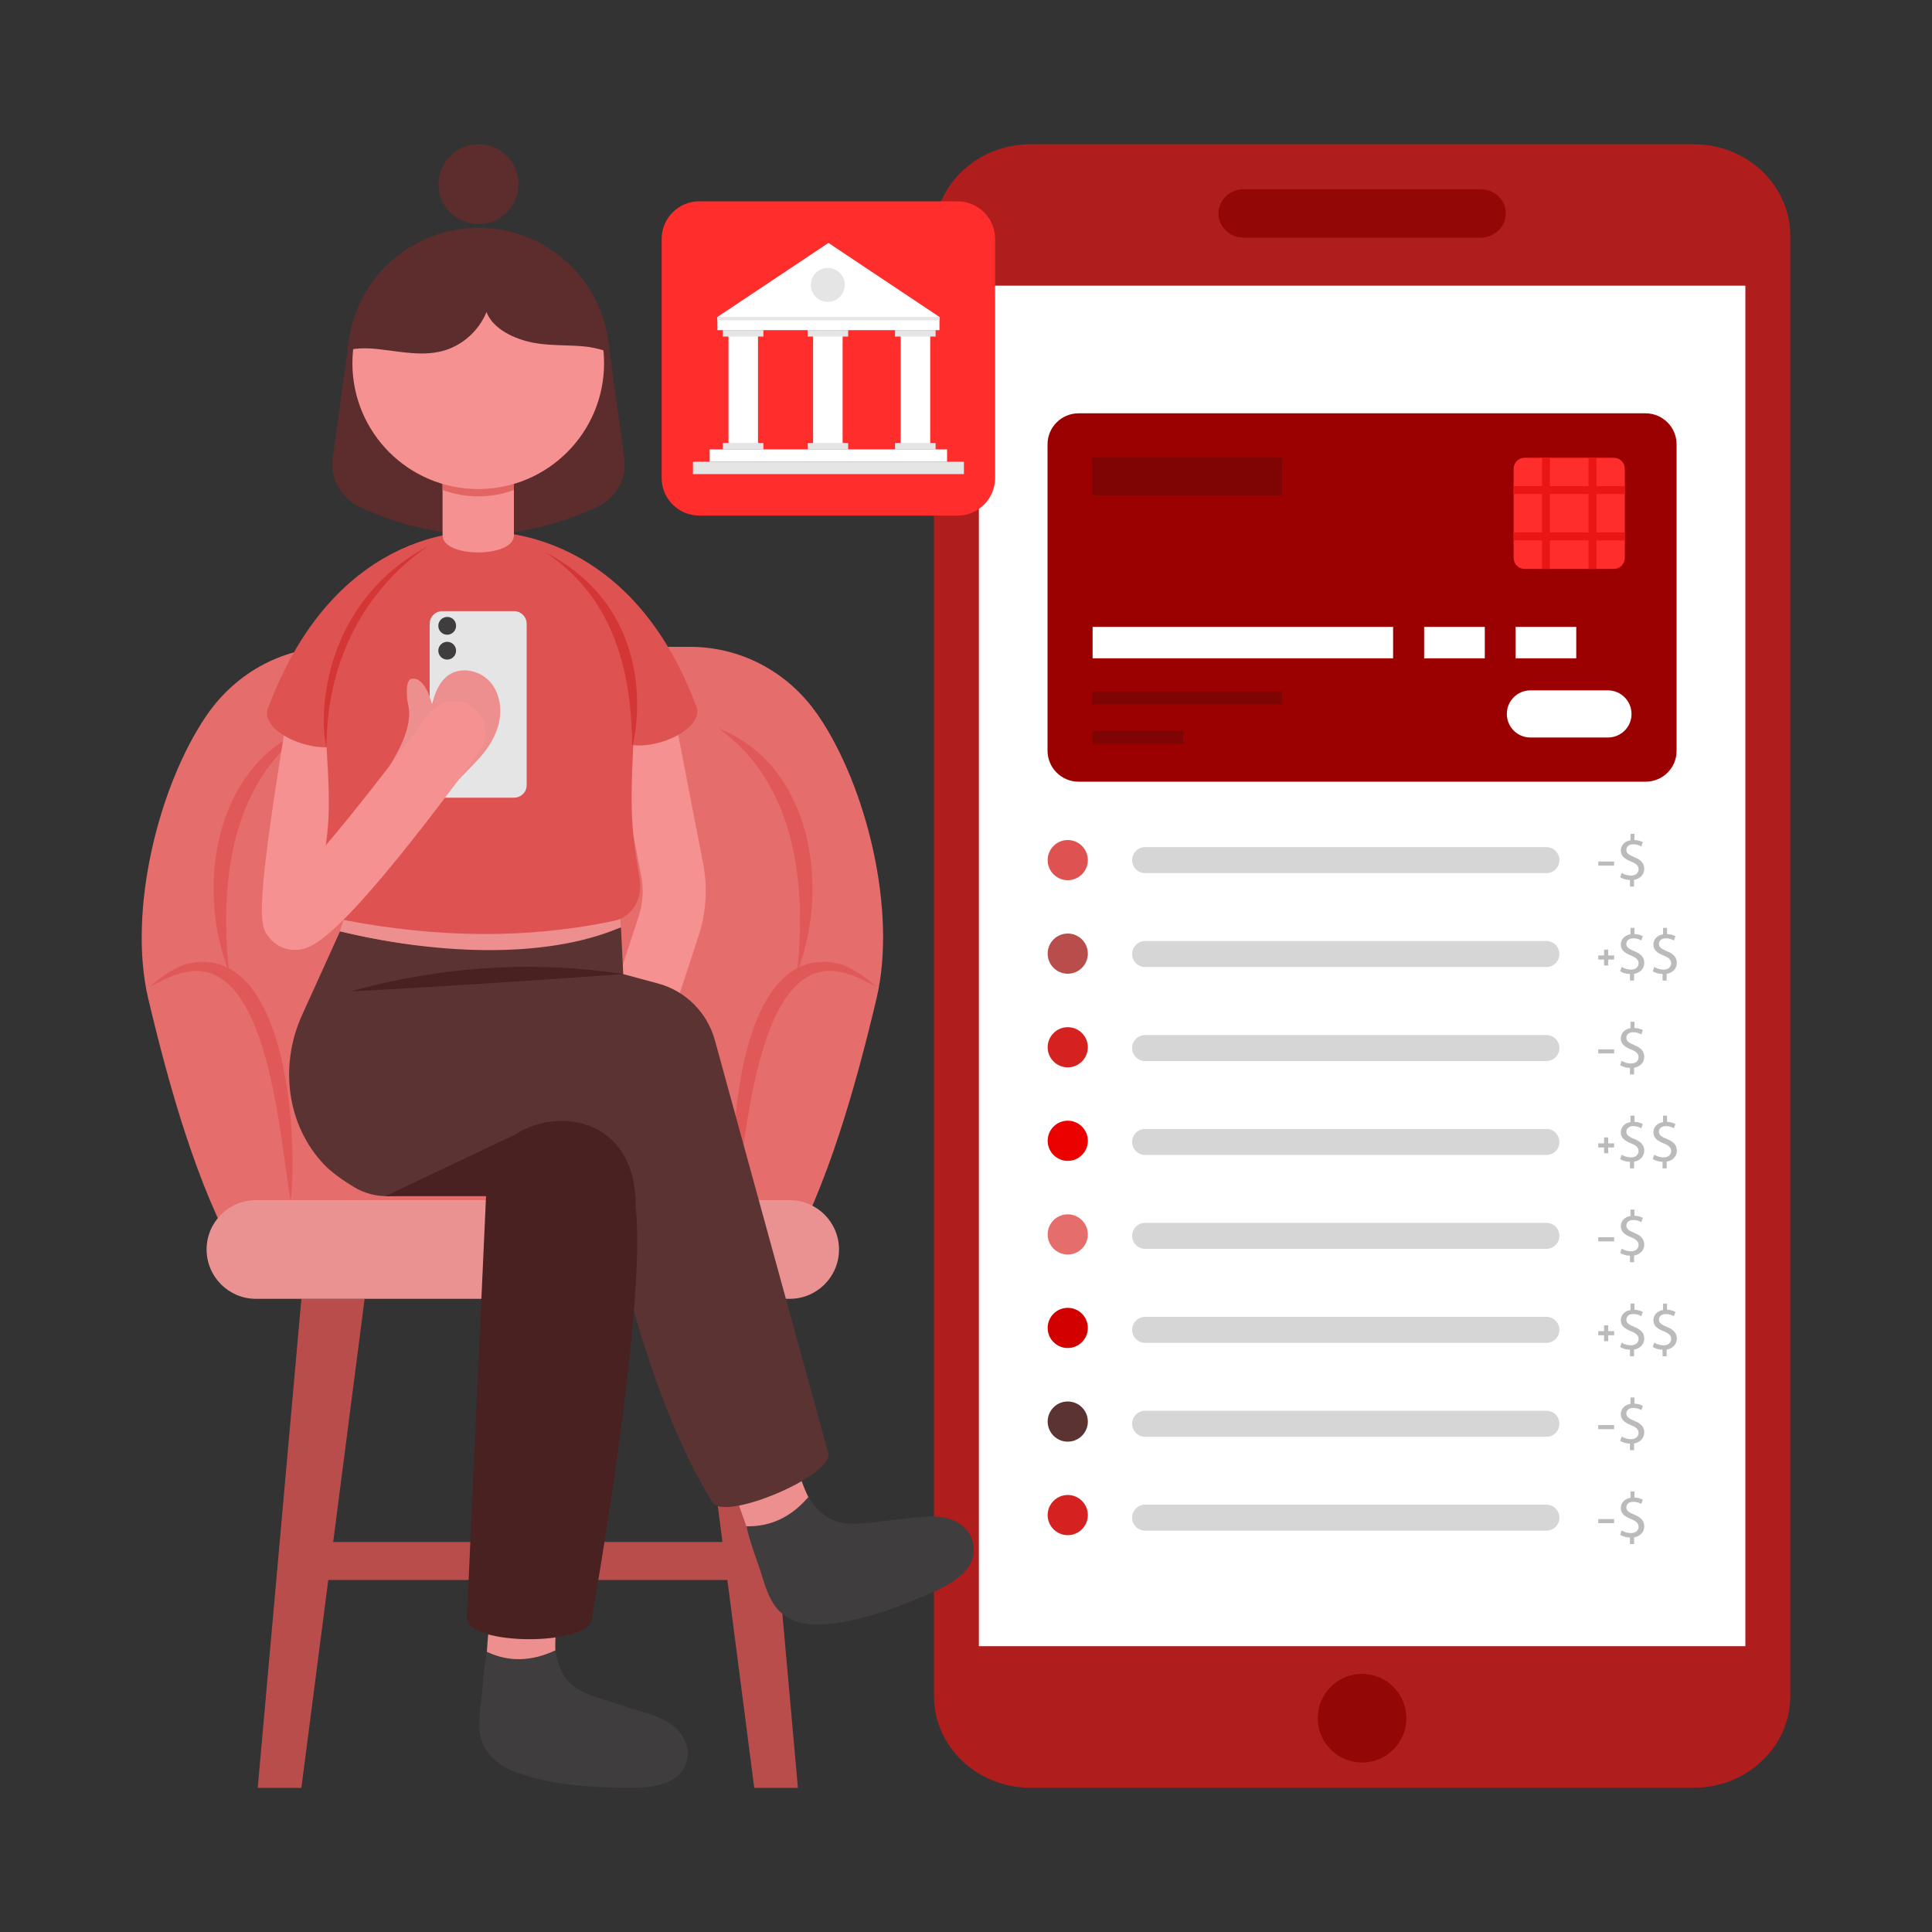 <svg xmlns="http://www.w3.org/2000/svg" xml:space="preserve" id="BusinesswomandoingMobileBanking" x="0" y="0" version="1.1" viewBox="0 0 150 150" enable-background="new 0 0 150 150">
  <rect x="0" y="0" width="150" height="150" fill="#333333" stroke="none"/>
  <g fill="#000000" class="color000000 svgShape">
    <g fill="#000000" class="color000000 svgShape">
      <g fill="#000000" class="color000000 svgShape">
        <g fill="#000000" class="color000000 svgShape">
          <path d="M131.51,138.8H80c-4.14,0-7.49-3.19-7.49-7.13V18.33c0-3.94,3.35-7.13,7.49-7.13h51.51
					c4.14,0,7.49,3.19,7.49,7.13v113.34C139,135.61,135.65,138.8,131.51,138.8z" fill="#af1d1c" class="color1c61af svgShape"></path>
        </g>
        <g fill="#000000" class="color000000 svgShape">
          <rect width="59.51" height="105.63" x="76" y="22.18" fill="#ffffff" class="colorffffff svgShape"></rect>
        </g>
        <g fill="#000000" class="color000000 svgShape">
          <path d="M114.94,18.45H96.57c-1.09,0-1.97-0.84-1.97-1.88l0,0c0-1.04,0.88-1.88,1.97-1.88h18.37
					c1.09,0,1.97,0.84,1.97,1.88l0,0C116.91,17.61,116.03,18.45,114.94,18.45z" fill="#930706" class="color064d93 svgShape"></path>
        </g>
        <g fill="#000000" class="color000000 svgShape">
          <g fill="#000000" class="color000000 svgShape">
            <circle cx="105.75" cy="133.4" r="3.44" fill="#930706" class="color064d93 svgShape"></circle>
          </g>
        </g>
      </g>
      <g fill="#000000" class="color000000 svgShape">
        <g fill="#000000" class="color000000 svgShape">
          <rect width="36.86" height="2.95" x="22.06" y="119.72" fill="#b84d4c" class="colorb8794c svgShape"></rect>
        </g>
        <g fill="#000000" class="color000000 svgShape">
          <polygon points="58.56 100.84 61.95 138.81 58.56 138.81 53.65 100.84" fill="#b84d4c" class="colorb8794c svgShape"></polygon>
        </g>
        <g fill="#000000" class="color000000 svgShape">
          <polygon points="23.4 100.84 20.01 138.81 23.4 138.81 28.31 100.84" fill="#b84d4c" class="colorb8794c svgShape"></polygon>
        </g>
        <g fill="#000000" class="color000000 svgShape">
          <g fill="#000000" class="color000000 svgShape">
            <path d="M63.54,55.57c-0.02-0.02-0.03-0.05-0.05-0.07c-2.37-3.44-6.09-5.28-9.91-5.28h-13.8h-13.8
						c-3.82,0-7.54,1.85-9.91,5.28c-0.02,0.02-0.03,0.05-0.05,0.07c-3.68,5.4-6.13,15.1-4.51,21.97c1.63,6.86,3.8,14.62,7.11,20.4
						h21.16h21.16c3.31-5.79,5.48-13.54,7.11-20.4C69.68,70.67,67.23,60.97,63.54,55.57z" fill="#e56d6c" class="colora76ce5 svgShape"></path>
          </g>
          <g fill="#000000" class="color000000 svgShape">
            <g fill="#000000" class="color000000 svgShape">
              <path d="M57.09,93.19c-0.58-5.07,0.34-20.41,8.24-18.32c1.04,0.4,1.92,1.03,2.7,1.74
							c-0.94-0.49-1.87-0.99-2.86-1.16C58.69,74.24,57.95,88.78,57.09,93.19L57.09,93.19z" fill="#e05958" class="color9358e0 svgShape"></path>
            </g>
          </g>
          <g fill="#000000" class="color000000 svgShape">
            <path d="M61.89,75.48c0.73-6.85-0.09-14.61-6.1-18.93C63.03,59.41,64.48,68.9,61.89,75.48L61.89,75.48z" fill="#e05958" class="color9358e0 svgShape"></path>
          </g>
          <g fill="#000000" class="color000000 svgShape">
            <g fill="#000000" class="color000000 svgShape">
              <path d="M22.57,93.19c-0.85-4.38-1.6-18.95-8.08-17.73c-0.99,0.17-1.92,0.67-2.86,1.16
							c0.78-0.71,1.66-1.34,2.7-1.74C22.23,72.79,23.15,88.09,22.57,93.19L22.57,93.19z" fill="#e05958" class="color9358e0 svgShape"></path>
            </g>
          </g>
          <g fill="#000000" class="color000000 svgShape">
            <path d="M17.78,75.48c-2.6-6.59-1.14-16.07,6.1-18.93C17.86,60.87,17.05,68.63,17.78,75.48L17.78,75.48z" fill="#e05958" class="color9358e0 svgShape"></path>
          </g>
        </g>
        <g fill="#000000" class="color000000 svgShape">
          <path d="M61.31,100.84H19.87c-2.12,0-3.83-1.72-3.83-3.83l0,0c0-2.12,1.72-3.83,3.83-3.83h41.44
					c2.12,0,3.83,1.72,3.83,3.83l0,0C65.14,99.13,63.43,100.84,61.31,100.84z" fill="#ea9292" class="colorb892ea svgShape"></path>
        </g>
        <g fill="#000000" class="color000000 svgShape">
          <g fill="#000000" class="color000000 svgShape">
            <g fill="#000000" class="color000000 svgShape">
              <g fill="#000000" class="color000000 svgShape">
                <path d="M48.2,85.7c-0.25,0-0.51-0.04-0.76-0.12c-1.29-0.42-1.99-1.81-1.57-3.09l3.71-11.32
								c0.34-1.03,0.41-2.13,0.2-3.19L47.3,55.15c-0.26-1.33,0.61-2.62,1.94-2.87c1.33-0.26,2.62,0.61,2.87,1.94l2.48,12.82
								c0.36,1.88,0.24,3.83-0.36,5.65l-3.71,11.32C50.19,85.05,49.23,85.7,48.2,85.7z" fill="#f59190" class="colorf59590 svgShape"></path>
              </g>
            </g>
            <g fill="#000000" class="color000000 svgShape">
              <g fill="#000000" class="color000000 svgShape">
                <path d="M46.36,39.36c-6.14,2.84-12.28,2.84-18.42,0c-1.45-0.67-2.32-2.2-2.11-3.78l1.26-9.12
								c0.69-5.03,4.99-8.77,10.06-8.77l0,0c5.07,0,9.37,3.74,10.06,8.77l1.26,9.12C48.69,37.16,47.81,38.69,46.36,39.36z" fill="#5d2d2d" class="color5d322d svgShape"></path>
              </g>
            </g>
            <g fill="#000000" class="color000000 svgShape">
              <g fill="#000000" class="color000000 svgShape">
                <path d="M43.07,130.45c-0.09-0.77,0.11-1.35,0.05-2.32c-0.05-0.87,0.12-2.1,0.09-3.19l-5.15,0.11
								c-0.07,1.06-0.2,2.12-0.26,3.19c-0.05,0.77,0.37,1.54,0.33,2.31L43.07,130.45z" fill="#ed8f8e" class="colored958e svgShape"></path>
              </g>
            </g>
            <g fill="#000000" class="color000000 svgShape">
              <g fill="#000000" class="color000000 svgShape">
                <path d="M51.82,133.69c-0.94-0.56-2.04-0.79-3.08-1.14c-3.18-1.07-5.1-1.13-5.62-4.42
								c-1.82,0.86-3.6,0.93-5.31,0.12c-0.25,1.19-0.3,2.28-0.42,3.48c-0.12,1.24-0.39,2.55,0.12,3.71c0.44,1.01,1.4,1.72,2.46,2.12
								c2.44,0.92,5.13,1.17,7.76,1.23c1.94,0.04,5.33,0.24,5.66-2.46C53.52,135.24,52.76,134.25,51.82,133.69z" fill="#3f3d3d" class="color3f3f3d svgShape"></path>
              </g>
            </g>
            <g fill="#000000" class="color000000 svgShape">
              <g fill="#000000" class="color000000 svgShape">
                <path d="M63.66,118.37c-0.4-0.67-0.45-1.28-0.9-2.14c-0.4-0.77-0.75-1.97-1.21-2.95l-4.66,2.2
								c0.36,1,0.69,2.02,1.06,3.02c0.27,0.72,0.96,1.25,1.24,1.98L63.66,118.37z" fill="#ed8f8e" class="colored958e svgShape"></path>
              </g>
            </g>
            <g fill="#000000" class="color000000 svgShape">
              <g fill="#000000" class="color000000 svgShape">
                <path d="M72.97,117.77c-1.08-0.13-2.19,0.11-3.28,0.21c-3.34,0.31-5.12,1.04-6.93-1.75
								c-1.31,1.53-2.9,2.31-4.8,2.27c0.25,1.19,0.66,2.21,1.04,3.35c0.39,1.18,0.68,2.48,1.62,3.34c0.81,0.75,1.98,1,3.11,0.94
								c2.6-0.15,5.16-1.02,7.59-2.04c1.79-0.75,4.96-1.95,4.16-4.55C75.15,118.49,74.05,117.89,72.97,117.77z" fill="#3f3d3d" class="color3f3f3d svgShape"></path>
              </g>
            </g>
            <g fill="#000000" class="color000000 svgShape">
              <path d="M55.28,116.58c-4.78-7.8-7.15-18.54-9.76-29.28c-5.21,4.69-12.28,5.46-15.3,5.57
							c-0.97,0.03-1.92-0.21-2.74-0.71c-0.78-0.47-1.73-1.12-2.35-1.78c-2.89-3.08-3.43-7.7-1.69-11.54l2.96-6.53
							c7.29,1.75,15.26,1.99,21.81-0.31l0.18,3.63l2.67,0.72c2.16,0.57,3.84,2.25,4.44,4.4l8.79,32.01
							C65,114.46,56,118.29,55.28,116.58z" fill="#5c3333" class="color3b335c svgShape"></path>
            </g>
            <g fill="#000000" class="color000000 svgShape">
              <g fill="#000000" class="color000000 svgShape">
                <path d="M27.22,76.97c6.85-1.92,14.13-2.43,21.16-1.34C41.28,76.13,34.34,76.61,27.22,76.97L27.22,76.97z" fill="#492121" class="color272149 svgShape"></path>
              </g>
            </g>
            <g fill="#000000" class="color000000 svgShape">
              <g fill="#000000" class="color000000 svgShape">
                <path d="M37.78,91.9l-1.53,33.71c0,2.21,9.7,2.21,9.7,0c0,0,4.27-23.88,3.41-31.84
								C49.48,84.17,37.8,86.02,37.78,91.9z" fill="#492121" class="color272149 svgShape"></path>
              </g>
            </g>
            <g fill="#000000" class="color000000 svgShape">
              <path d="M48.2,71.99c-6.03,2.61-14.86,2.02-21.81,0.31c1.11-3.37,1.61-4.97,1.25-11.46
							c-0.32-5.75,4.26-10.59,10.02-10.59l0,0c5.81,0,10.41,4.94,10.01,10.73C47.22,67.44,48,68.57,48.2,71.99z" fill="#ed8f8e" class="colored958e svgShape"></path>
            </g>
            <g fill="#000000" class="color000000 svgShape">
              <path d="M40.03,88.07l-10.11,4.8h7.88C41.04,91.94,39.69,90.96,40.03,88.07z" fill="#492121" class="color272149 svgShape"></path>
            </g>
            <g fill="#000000" class="color000000 svgShape">
              <g fill="#000000" class="color000000 svgShape">
                <path d="M22.87,73.74c-0.05,0-0.1,0-0.16,0c-0.69-0.04-1.38-0.4-1.81-0.95c-0.76-0.96-1.27-1.6,1.96-20.62
								c0.23-1.33,1.49-2.24,2.83-2.01c1.34,0.23,2.23,1.49,2.01,2.83c-1.24,7.3-2.47,15.58-2.5,17.55c0.09,0.28,0.13,0.59,0.11,0.9
								C25.23,72.74,24.15,73.74,22.87,73.74z M25.21,70.8L25.21,70.8L25.21,70.8z M23.02,68.84c0.3,0.02,0.58,0.09,0.84,0.21
								C23.61,68.94,23.33,68.86,23.02,68.84z" fill="#f59190" class="colorf59590 svgShape"></path>
              </g>
            </g>
            <g fill="#000000" class="color000000 svgShape">
              <g fill="#000000" class="color000000 svgShape">
                <path d="M26.77,71.44c7.21,1.38,14.21,1.48,20.96,0.04c1.32-0.28,2.18-1.69,1.94-3.16
								c-0.77-4.55-0.75-5.65-0.39-12.85c0.38-7.7-5.12-14.17-12.04-14.17l0,0c-6.97,0-12.51,6.57-12.03,14.31
								c0.44,7.06,0.52,8.12-0.37,12.56C24.53,69.68,25.4,71.18,26.77,71.44z" fill="#de5352" class="colorde528d svgShape"></path>
              </g>
            </g>
            <g fill="#000000" class="color000000 svgShape">
              <g fill="#000000" class="color000000 svgShape">
                <path d="M37.23,41.29c0,0,11.34-0.97,16.76,13.38c1.21,2.25-5.23,4.54-6.44,2.28
								c-0.99-7.71-6.31-12.06-11.34-16.64L37.23,41.29z" fill="#de5352" class="colorde528d svgShape"></path>
              </g>
            </g>
            <g fill="#000000" class="color000000 svgShape">
              <g fill="#000000" class="color000000 svgShape">
                <g fill="#000000" class="color000000 svgShape">
                  <path d="M49.08,58.03c0.61-2.3,1.58-10.83-6.72-15.14C47.32,46.2,49.07,51.56,49.08,58.03z" fill="#d33635" class="colord3357d svgShape"></path>
                </g>
              </g>
            </g>
            <g fill="#000000" class="color000000 svgShape">
              <g fill="#000000" class="color000000 svgShape">
                <g fill="#000000" class="color000000 svgShape">
                  <g fill="#000000" class="color000000 svgShape">
                    <path d="M37.23,41.29c0,0-10.94-0.83-16.35,13.52c-1.21,2.25,5.23,4.54,6.44,2.28
										c1.26-6.43,4.46-12.18,11.34-16.64L37.23,41.29z" fill="#de5352" class="colorde528d svgShape"></path>
                  </g>
                </g>
                <g fill="#000000" class="color000000 svgShape">
                  <g fill="#000000" class="color000000 svgShape">
                    <g fill="#000000" class="color000000 svgShape">
                      <path d="M25.35,58.02c-0.61-2.38-0.4-11.18,7.9-15.63C28.28,45.81,25.36,51.34,25.35,58.02z" fill="#d33635" class="colord3357d svgShape"></path>
                    </g>
                  </g>
                </g>
              </g>
            </g>
            <g fill="#000000" class="color000000 svgShape">
              <path d="M39.91,61.93h-5.57c-0.54,0-0.98-0.44-0.98-0.98V48.43c0-0.54,0.44-0.98,0.98-0.98h5.57
							c0.54,0,0.98,0.44,0.98,0.98v12.52C40.9,61.49,40.46,61.93,39.91,61.93z" fill="#e5e5e5" class="colore5e5e5 svgShape"></path>
            </g>
            <g fill="#000000" class="color000000 svgShape">
              <g fill="#000000" class="color000000 svgShape">
                <path d="M34.64,61.64c0.32-0.48,2.19-2.34,2.57-2.77c0.63-0.7,1.16-1.51,1.44-2.41
								c0.36-1.16,0.23-2.52-0.54-3.45c-0.77-0.94-2.26-1.29-3.26-0.61c-0.74,0.5-1.09,1.41-1.31,2.28c0,0-0.5-2.19-1.6-1.98
								c-0.5,0.09-0.35,1.58-0.27,1.92c0.03,0.11,0.05,0.23,0.07,0.36c0.22,1.43-0.74,3.31-1.52,4.52" fill="#ed8f8e" class="colored958e svgShape"></path>
              </g>
            </g>
            <g fill="#000000" class="color000000 svgShape">
              <g fill="#000000" class="color000000 svgShape">
                <path d="M22.9,73.74c-0.01,0-0.02,0-0.03,0c-1.35,0-2.45-1.1-2.45-2.46c0-1.11,0.74-2.05,1.75-2.35
								c1.57-1.15,6.91-7.78,11.11-13.49c0.8-1.09,2.34-1.32,3.43-0.52s1.32,2.34,0.52,3.43C26,73.6,24.1,73.74,22.9,73.74z" fill="#f59190" class="colorf59590 svgShape"></path>
              </g>
            </g>
            <g fill="#000000" class="color000000 svgShape">
              <g fill="#000000" class="color000000 svgShape">
                <path d="M39.9,41.57v-8.03h-5.54v8.03C34.36,43.33,39.9,43.33,39.9,41.57z" fill="#f59190" class="colorf59590 svgShape"></path>
              </g>
            </g>
            <g fill="#000000" class="color000000 svgShape">
              <g fill="#000000" class="color000000 svgShape">
                <path d="M39.9,34.53v3.51c-0.86,0.32-1.78,0.5-2.77,0.5c-0.97,0-1.9-0.18-2.77-0.5v-3.51H39.9z" fill="#e26463" class="colore27063 svgShape"></path>
              </g>
            </g>
            <g fill="#000000" class="color000000 svgShape">
              <g fill="#000000" class="color000000 svgShape">
                <path d="M46.9,28.2c0,5.39-4.37,9.77-9.77,9.77s-9.77-4.37-9.77-9.77s4.37-9.77,9.77-9.77S46.9,22.81,46.9,28.2z
								" fill="#f59190" class="colorf59590 svgShape"></path>
              </g>
            </g>
            <g fill="#000000" class="color000000 svgShape">
              <g fill="#000000" class="color000000 svgShape">
                <path d="M47.32,27.36c-0.5-0.19-1.05-0.33-1.58-0.42c-1.44-0.19-2.91-0.06-4.34-0.33
								c-1.41-0.28-3.1-1.02-3.63-2.38c-0.61,1.49-1.94,2.66-3.49,3.04c-1.55,0.39-3.18,0.03-4.73-0.14
								c-0.86-0.11-1.74-0.14-2.57,0.06l0.11-0.75c0.36-2.49,1.58-4.68,3.35-6.23l0.03-0.03c1.94-1.25,4.23-1.94,6.7-1.94
								c2.44,0,4.79,0.75,6.75,2.02c1.72,1.55,2.96,3.71,3.29,6.17L47.32,27.36z" fill="#5d2d2d" class="color5d322d svgShape"></path>
              </g>
            </g>
            <g fill="#000000" class="color000000 svgShape">
              <g fill="#000000" class="color000000 svgShape">
                <circle cx="37.15" cy="14.3" r="3.1" fill="#5d2d2d" class="color5d322d svgShape"></circle>
              </g>
            </g>
            <g fill="#000000" class="color000000 svgShape">
              <path d="M35.41,48.59c0,0.38-0.31,0.69-0.69,0.69c-0.38,0-0.69-0.31-0.69-0.69s0.31-0.69,0.69-0.69
							C35.1,47.89,35.41,48.2,35.41,48.59z" fill="#3f3d3d" class="color3f3f3d svgShape"></path>
            </g>
            <g fill="#000000" class="color000000 svgShape">
              <path d="M35.41,50.52c0,0.38-0.31,0.69-0.69,0.69c-0.38,0-0.69-0.31-0.69-0.69s0.31-0.69,0.69-0.69
							S35.41,50.14,35.41,50.52z" fill="#3f3d3d" class="color3f3f3d svgShape"></path>
            </g>
          </g>
        </g>
      </g>
    </g>
    <g fill="#000000" class="color000000 svgShape">
      <g fill="#000000" class="color000000 svgShape">
        <path d="M74.34,40.03H54.29c-1.61,0-2.92-1.31-2.92-2.92V18.55c0-1.61,1.31-2.92,2.92-2.92h20.05
				c1.61,0,2.92,1.31,2.92,2.92v18.56C77.26,38.73,75.95,40.03,74.34,40.03z" fill="#ff2e2d" class="colorffad2d svgShape"></path>
      </g>
      <g fill="#000000" class="color000000 svgShape">
        <g fill="#000000" class="color000000 svgShape">
          <g fill="#000000" class="color000000 svgShape">
            <g fill="#000000" class="color000000 svgShape">
              <polygon points="72.94 25.63 72.94 24.61 64.32 18.86 55.7 24.61 55.7 25.63" fill="#ffffff" class="colorffffff svgShape"></polygon>
            </g>
          </g>
          <g fill="#000000" class="color000000 svgShape">
            <g fill="#000000" class="color000000 svgShape">
              <g fill="#000000" class="color000000 svgShape">
                <rect width="2.29" height="8.76" x="56.56" y="25.88" fill="#ffffff" class="colorffffff svgShape"></rect>
              </g>
            </g>
            <g fill="#000000" class="color000000 svgShape">
              <g fill="#000000" class="color000000 svgShape">
                <rect width="3.15" height=".5" x="56.12" y="25.63" fill="#e5e5e5" class="colore5e5e5 svgShape"></rect>
              </g>
            </g>
            <g fill="#000000" class="color000000 svgShape">
              <g fill="#000000" class="color000000 svgShape">
                <rect width="3.15" height=".5" x="56.12" y="34.39" fill="#e5e5e5" class="colore5e5e5 svgShape"></rect>
              </g>
            </g>
          </g>
          <g fill="#000000" class="color000000 svgShape">
            <g fill="#000000" class="color000000 svgShape">
              <g fill="#000000" class="color000000 svgShape">
                <rect width="2.29" height="8.76" x="63.13" y="25.88" fill="#ffffff" class="colorffffff svgShape"></rect>
              </g>
            </g>
            <g fill="#000000" class="color000000 svgShape">
              <g fill="#000000" class="color000000 svgShape">
                <rect width="3.15" height=".5" x="62.7" y="25.63" fill="#e5e5e5" class="colore5e5e5 svgShape"></rect>
              </g>
            </g>
            <g fill="#000000" class="color000000 svgShape">
              <g fill="#000000" class="color000000 svgShape">
                <rect width="3.15" height=".5" x="62.7" y="34.39" fill="#e5e5e5" class="colore5e5e5 svgShape"></rect>
              </g>
            </g>
          </g>
          <g fill="#000000" class="color000000 svgShape">
            <g fill="#000000" class="color000000 svgShape">
              <g fill="#000000" class="color000000 svgShape">
                <rect width="2.29" height="8.76" x="69.93" y="25.88" fill="#ffffff" class="colorffffff svgShape"></rect>
              </g>
            </g>
            <g fill="#000000" class="color000000 svgShape">
              <g fill="#000000" class="color000000 svgShape">
                <rect width="3.15" height=".5" x="69.49" y="25.63" fill="#e5e5e5" class="colore5e5e5 svgShape"></rect>
              </g>
            </g>
            <g fill="#000000" class="color000000 svgShape">
              <g fill="#000000" class="color000000 svgShape">
                <rect width="3.15" height=".5" x="69.49" y="34.39" fill="#e5e5e5" class="colore5e5e5 svgShape"></rect>
              </g>
            </g>
          </g>
          <g fill="#000000" class="color000000 svgShape">
            <g fill="#000000" class="color000000 svgShape">
              <rect width="18.43" height=".96" x="55.1" y="34.89" fill="#ffffff" class="colorffffff svgShape"></rect>
            </g>
          </g>
          <g fill="#000000" class="color000000 svgShape">
            <g fill="#000000" class="color000000 svgShape">
              <rect width="21.04" height=".96" x="53.8" y="35.85" fill="#e5e5e5" class="colore5e5e5 svgShape"></rect>
            </g>
          </g>
          <g fill="#000000" class="color000000 svgShape">
            <g fill="#000000" class="color000000 svgShape">
              <circle cx="64.27" cy="22.12" r="1.32" fill="#e5e5e5" class="colore5e5e5 svgShape"></circle>
            </g>
          </g>
        </g>
        <g fill="#000000" class="color000000 svgShape">
          <rect width="17.24" height=".26" x="55.7" y="24.61" fill="#e5e5e5" class="colore5e5e5 svgShape"></rect>
        </g>
      </g>
    </g>
    <g fill="#000000" class="color000000 svgShape">
      <g fill="#000000" class="color000000 svgShape">
        <path d="M127.77,60.69H83.74c-1.33,0-2.41-1.08-2.41-2.41V34.5c0-1.33,1.08-2.41,2.41-2.41h44.02
				c1.33,0,2.41,1.08,2.41,2.41v23.78C130.18,59.61,129.1,60.69,127.77,60.69z" fill="#9b0100" class="color009b23 svgShape"></path>
      </g>
      <g fill="#000000" class="color000000 svgShape">
        <g fill="#000000" class="color000000 svgShape">
          <rect width="14.71" height="2.93" x="84.83" y="35.53" fill="#7f0504" class="color047f1b svgShape"></rect>
        </g>
        <g fill="#000000" class="color000000 svgShape">
          <g fill="#000000" class="color000000 svgShape">
            <path d="M125.3,44.17h-6.93c-0.47,0-0.85-0.38-0.85-0.85v-6.93c0-0.47,0.38-0.85,0.85-0.85h6.93
						c0.47,0,0.85,0.38,0.85,0.85v6.93C126.15,43.79,125.77,44.17,125.3,44.17z" fill="#ff2e2d" class="colorffad2d svgShape"></path>
          </g>
        </g>
        <g fill="#000000" class="color000000 svgShape">
          <g fill="#000000" class="color000000 svgShape">
            <g fill="#000000" class="color000000 svgShape">
              <rect width=".62" height="8.64" x="119.72" y="35.53" fill="#ea1615" class="colorea8e15 svgShape"></rect>
            </g>
          </g>
          <g fill="#000000" class="color000000 svgShape">
            <g fill="#000000" class="color000000 svgShape">
              <rect width=".62" height="8.64" x="123.33" y="35.53" fill="#ea1615" class="colorea8e15 svgShape"></rect>
            </g>
          </g>
        </g>
        <g fill="#000000" class="color000000 svgShape">
          <g fill="#000000" class="color000000 svgShape">
            <g fill="#000000" class="color000000 svgShape">
              <rect width="8.64" height=".62" x="117.51" y="37.74" fill="#ea1615" class="colorea8e15 svgShape"></rect>
            </g>
          </g>
          <g fill="#000000" class="color000000 svgShape">
            <g fill="#000000" class="color000000 svgShape">
              <rect width="8.64" height=".62" x="117.51" y="41.34" fill="#ea1615" class="colorea8e15 svgShape"></rect>
            </g>
          </g>
        </g>
        <g fill="#000000" class="color000000 svgShape">
          <g fill="#000000" class="color000000 svgShape">
            <rect width="23.33" height="2.44" x="84.83" y="48.67" fill="#ffffff" class="colorffffff svgShape"></rect>
          </g>
        </g>
        <g fill="#000000" class="color000000 svgShape">
          <g fill="#000000" class="color000000 svgShape">
            <rect width="4.71" height="2.44" x="110.57" y="48.67" fill="#ffffff" class="colorffffff svgShape"></rect>
          </g>
        </g>
        <g fill="#000000" class="color000000 svgShape">
          <g fill="#000000" class="color000000 svgShape">
            <rect width="4.71" height="2.44" x="117.67" y="48.67" fill="#ffffff" class="colorffffff svgShape"></rect>
          </g>
        </g>
        <g fill="#000000" class="color000000 svgShape">
          <g fill="#000000" class="color000000 svgShape">
            <rect width="14.71" height=".99" x="84.83" y="53.69" fill="#7f0504" class="color047f1b svgShape"></rect>
          </g>
        </g>
        <g fill="#000000" class="color000000 svgShape">
          <g fill="#000000" class="color000000 svgShape">
            <rect width="7.03" height=".99" x="84.83" y="56.76" fill="#7f0504" class="color047f1b svgShape"></rect>
          </g>
        </g>
        <g fill="#000000" class="color000000 svgShape">
          <path d="M124.84,57.26h-6.02c-1.01,0-1.83-0.82-1.83-1.83l0,0c0-1.01,0.82-1.83,1.83-1.83h6.02
					c1.01,0,1.83,0.82,1.83,1.83l0,0C126.68,56.44,125.85,57.26,124.84,57.26z" fill="#ffffff" class="colorffffff svgShape"></path>
        </g>
      </g>
    </g>
    <g fill="#000000" class="color000000 svgShape">
      <path d="M84.46,66.78c0,0.86-0.7,1.56-1.56,1.56s-1.56-0.7-1.56-1.56s0.7-1.56,1.56-1.56S84.46,65.92,84.46,66.78z" fill="#de5352" class="colorde528d svgShape"></path>
    </g>
    <g fill="#000000" class="color000000 svgShape">
      <path d="M120.06,67.79H88.91c-0.56,0-1.01-0.45-1.01-1.01l0,0c0-0.56,0.45-1.01,1.01-1.01h31.15
			c0.56,0,1.01,0.45,1.01,1.01l0,0C121.08,67.34,120.62,67.79,120.06,67.79z" fill="#d6d6d6" class="colord6d6d6 svgShape"></path>
    </g>
    <g fill="#000000" class="color000000 svgShape">
      <path d="M120.06,75.08H88.91c-0.56,0-1.01-0.45-1.01-1.01l0,0c0-0.56,0.45-1.01,1.01-1.01h31.15
			c0.56,0,1.01,0.45,1.01,1.01l0,0C121.08,74.63,120.62,75.08,120.06,75.08z" fill="#d6d6d6" class="colord6d6d6 svgShape"></path>
    </g>
    <g fill="#000000" class="color000000 svgShape">
      <path d="M120.06,82.38H88.91c-0.56,0-1.01-0.45-1.01-1.01l0,0c0-0.56,0.45-1.01,1.01-1.01h31.15
			c0.56,0,1.01,0.45,1.01,1.01l0,0C121.08,81.92,120.62,82.38,120.06,82.38z" fill="#d6d6d6" class="colord6d6d6 svgShape"></path>
    </g>
    <g fill="#000000" class="color000000 svgShape">
      <path d="M120.06,89.67H88.91c-0.56,0-1.01-0.45-1.01-1.01l0,0c0-0.56,0.45-1.01,1.01-1.01h31.15
			c0.56,0,1.01,0.45,1.01,1.01l0,0C121.08,89.22,120.62,89.67,120.06,89.67z" fill="#d6d6d6" class="colord6d6d6 svgShape"></path>
    </g>
    <g fill="#000000" class="color000000 svgShape">
      <path d="M120.06,96.96H88.91c-0.56,0-1.01-0.45-1.01-1.01l0,0c0-0.56,0.45-1.01,1.01-1.01h31.15
			c0.56,0,1.01,0.45,1.01,1.01l0,0C121.08,96.51,120.62,96.96,120.06,96.96z" fill="#d6d6d6" class="colord6d6d6 svgShape"></path>
    </g>
    <g fill="#000000" class="color000000 svgShape">
      <path d="M120.06,104.26H88.91c-0.56,0-1.01-0.45-1.01-1.01l0,0c0-0.56,0.45-1.01,1.01-1.01h31.15
			c0.56,0,1.01,0.45,1.01,1.01l0,0C121.08,103.8,120.62,104.26,120.06,104.26z" fill="#d6d6d6" class="colord6d6d6 svgShape"></path>
    </g>
    <g fill="#000000" class="color000000 svgShape">
      <path d="M120.06,111.55H88.91c-0.56,0-1.01-0.45-1.01-1.01l0,0c0-0.56,0.45-1.01,1.01-1.01h31.15
			c0.56,0,1.01,0.45,1.01,1.01l0,0C121.08,111.09,120.62,111.55,120.06,111.55z" fill="#d6d6d6" class="colord6d6d6 svgShape"></path>
    </g>
    <g fill="#000000" class="color000000 svgShape">
      <path d="M120.06,118.84H88.91c-0.56,0-1.01-0.45-1.01-1.01l0,0c0-0.56,0.45-1.01,1.01-1.01h31.15
			c0.56,0,1.01,0.45,1.01,1.01l0,0C121.08,118.39,120.62,118.84,120.06,118.84z" fill="#d6d6d6" class="colord6d6d6 svgShape"></path>
    </g>
    <g fill="#000000" class="color000000 svgShape">
      <circle cx="82.9" cy="74.04" r="1.56" fill="#b84d4c" class="colorb8794c svgShape"></circle>
    </g>
    <g fill="#000000" class="color000000 svgShape">
      <circle cx="82.9" cy="110.37" r="1.56" fill="#5c3333" class="color3b335c svgShape"></circle>
    </g>
    <g fill="#000000" class="color000000 svgShape">
      <path d="M84.46,88.57c0,0.86-0.7,1.56-1.56,1.56s-1.56-0.7-1.56-1.56s0.7-1.56,1.56-1.56S84.46,87.71,84.46,88.57z" fill="#ea0100" class="colorea8800 svgShape"></path>
    </g>
    <g fill="#000000" class="color000000 svgShape">
      <path d="M84.46,81.31c0,0.86-0.7,1.56-1.56,1.56s-1.56-0.7-1.56-1.56s0.7-1.56,1.56-1.56S84.46,80.45,84.46,81.31z" fill="#d52120" class="colorca2a26 svgShape"></path>
    </g>
    <g fill="#000000" class="color000000 svgShape">
      <circle cx="82.9" cy="95.84" r="1.56" fill="#e56d6c" class="colora76ce5 svgShape"></circle>
    </g>
    <g fill="#000000" class="color000000 svgShape">
      <circle cx="82.9" cy="103.1" r="1.56" fill="#d20100" class="color00d296 svgShape"></circle>
    </g>
    <g fill="#000000" class="color000000 svgShape">
      <circle cx="82.9" cy="117.63" r="1.56" fill="#d52120" class="colorca2a26 svgShape"></circle>
    </g>
    <g fill="#000000" class="color000000 svgShape">
      <g fill="#000000" class="color000000 svgShape">
        <g fill="#000000" class="color000000 svgShape">
          <path d="M125.32,66.89v0.32h-1.23v-0.32H125.32z" fill="#bcbaba" class="colorbabcbb svgShape"></path>
        </g>
        <g fill="#000000" class="color000000 svgShape">
          <path d="M126.55,68.82v-0.5c-0.29,0-0.59-0.09-0.76-0.22l0.12-0.33c0.18,0.12,0.44,0.21,0.72,0.21
					c0.35,0,0.59-0.2,0.59-0.49c0-0.27-0.19-0.44-0.56-0.59c-0.51-0.2-0.82-0.43-0.82-0.86c0-0.41,0.29-0.73,0.75-0.8v-0.5h0.31
					v0.48c0.3,0.01,0.5,0.09,0.65,0.17l-0.12,0.33c-0.1-0.06-0.31-0.17-0.63-0.17c-0.38,0-0.53,0.23-0.53,0.43
					c0,0.26,0.18,0.39,0.62,0.57c0.51,0.21,0.77,0.47,0.77,0.91c0,0.39-0.27,0.76-0.79,0.85v0.52h-0.32V68.82z" fill="#bcbaba" class="colorbabcbb svgShape"></path>
        </g>
      </g>
      <g fill="#000000" class="color000000 svgShape">
        <g fill="#000000" class="color000000 svgShape">
          <path d="M125.32,74.18v0.32h-1.23v-0.32H125.32z" fill="#bcbaba" class="colorbabcbb svgShape"></path>
        </g>
        <g fill="#000000" class="color000000 svgShape">
          <path d="M124.86,74.96h-0.32v-1.23h0.32V74.96z" fill="#bcbaba" class="colorbabcbb svgShape"></path>
        </g>
        <g fill="#000000" class="color000000 svgShape">
          <path d="M126.55,76.12v-0.5c-0.29,0-0.59-0.09-0.76-0.22l0.12-0.33c0.18,0.12,0.44,0.21,0.72,0.21
					c0.35,0,0.59-0.2,0.59-0.49c0-0.27-0.19-0.44-0.56-0.59c-0.51-0.2-0.82-0.43-0.82-0.86c0-0.41,0.29-0.73,0.75-0.8v-0.5h0.31
					v0.48c0.3,0.01,0.5,0.09,0.65,0.17l-0.12,0.33c-0.1-0.06-0.31-0.17-0.63-0.17c-0.38,0-0.53,0.23-0.53,0.43
					c0,0.26,0.18,0.39,0.62,0.57c0.51,0.21,0.77,0.47,0.77,0.91c0,0.39-0.27,0.76-0.79,0.85v0.52h-0.32V76.12z" fill="#bcbaba" class="colorbabcbb svgShape"></path>
        </g>
        <g fill="#000000" class="color000000 svgShape">
          <path d="M129.08,76.12v-0.5c-0.29,0-0.59-0.09-0.76-0.22l0.12-0.33c0.18,0.12,0.44,0.21,0.72,0.21
					c0.35,0,0.59-0.2,0.59-0.49c0-0.27-0.19-0.44-0.56-0.59c-0.51-0.2-0.82-0.43-0.82-0.86c0-0.41,0.29-0.73,0.75-0.8v-0.5h0.31
					v0.48c0.3,0.01,0.5,0.09,0.65,0.17l-0.12,0.33c-0.1-0.06-0.31-0.17-0.63-0.17c-0.38,0-0.53,0.23-0.53,0.43
					c0,0.26,0.18,0.39,0.62,0.57c0.51,0.21,0.77,0.47,0.77,0.91c0,0.39-0.27,0.76-0.79,0.85v0.52h-0.32V76.12z" fill="#bcbaba" class="colorbabcbb svgShape"></path>
        </g>
      </g>
      <g fill="#000000" class="color000000 svgShape">
        <g fill="#000000" class="color000000 svgShape">
          <path d="M125.32,81.47v0.32h-1.23v-0.32H125.32z" fill="#bcbaba" class="colorbabcbb svgShape"></path>
        </g>
        <g fill="#000000" class="color000000 svgShape">
          <path d="M126.55,83.41v-0.5c-0.29,0-0.59-0.09-0.76-0.22l0.12-0.33c0.18,0.12,0.44,0.21,0.72,0.21
					c0.35,0,0.59-0.2,0.59-0.49c0-0.27-0.19-0.44-0.56-0.59c-0.51-0.2-0.82-0.43-0.82-0.86c0-0.41,0.29-0.73,0.75-0.8v-0.5h0.31
					v0.48c0.3,0.01,0.5,0.09,0.65,0.17l-0.12,0.33c-0.1-0.06-0.31-0.17-0.63-0.17c-0.38,0-0.53,0.23-0.53,0.43
					c0,0.26,0.18,0.39,0.62,0.57c0.51,0.21,0.77,0.47,0.77,0.91c0,0.39-0.27,0.76-0.79,0.85v0.52h-0.32V83.41z" fill="#bcbaba" class="colorbabcbb svgShape"></path>
        </g>
      </g>
      <g fill="#000000" class="color000000 svgShape">
        <g fill="#000000" class="color000000 svgShape">
          <path d="M124.86,89.54h-0.32v-1.23h0.32V89.54z" fill="#bcbaba" class="colorbabcbb svgShape"></path>
        </g>
        <g fill="#000000" class="color000000 svgShape">
          <path d="M129.08,90.7v-0.5c-0.29,0-0.59-0.09-0.76-0.22l0.12-0.33c0.18,0.12,0.44,0.21,0.72,0.21
					c0.35,0,0.59-0.2,0.59-0.49c0-0.27-0.19-0.44-0.56-0.59c-0.51-0.2-0.82-0.43-0.82-0.86c0-0.41,0.29-0.73,0.75-0.8v-0.5h0.31
					v0.48c0.3,0.01,0.5,0.09,0.65,0.17l-0.12,0.33c-0.1-0.06-0.31-0.17-0.63-0.17c-0.38,0-0.53,0.23-0.53,0.43
					c0,0.26,0.18,0.39,0.62,0.57c0.51,0.21,0.77,0.47,0.77,0.91c0,0.39-0.27,0.76-0.79,0.85v0.52h-0.32V90.7z" fill="#bcbaba" class="colorbabcbb svgShape"></path>
        </g>
        <g fill="#000000" class="color000000 svgShape">
          <path d="M125.32,88.77v0.32h-1.23v-0.32H125.32z" fill="#bcbaba" class="colorbabcbb svgShape"></path>
        </g>
        <g fill="#000000" class="color000000 svgShape">
          <path d="M126.55,90.7v-0.5c-0.29,0-0.59-0.09-0.76-0.22l0.12-0.33c0.18,0.12,0.44,0.21,0.72,0.21
					c0.35,0,0.59-0.2,0.59-0.49c0-0.27-0.19-0.44-0.56-0.59c-0.51-0.2-0.82-0.43-0.82-0.86c0-0.41,0.29-0.73,0.75-0.8v-0.5h0.31
					v0.48c0.3,0.01,0.5,0.09,0.65,0.17l-0.12,0.33c-0.1-0.06-0.31-0.17-0.63-0.17c-0.38,0-0.53,0.23-0.53,0.43
					c0,0.26,0.18,0.39,0.62,0.57c0.51,0.21,0.77,0.47,0.77,0.91c0,0.39-0.27,0.76-0.79,0.85v0.52h-0.32V90.7z" fill="#bcbaba" class="colorbabcbb svgShape"></path>
        </g>
      </g>
      <g fill="#000000" class="color000000 svgShape">
        <g fill="#000000" class="color000000 svgShape">
          <path d="M125.32,96.06v0.32h-1.23v-0.32H125.32z" fill="#bcbaba" class="colorbabcbb svgShape"></path>
        </g>
        <g fill="#000000" class="color000000 svgShape">
          <path d="M126.55,97.99v-0.5c-0.29,0-0.59-0.09-0.76-0.22l0.12-0.33c0.18,0.12,0.44,0.21,0.72,0.21
					c0.35,0,0.59-0.2,0.59-0.49c0-0.27-0.19-0.44-0.56-0.59c-0.51-0.2-0.82-0.43-0.82-0.86c0-0.41,0.29-0.73,0.75-0.8v-0.5h0.31
					v0.48c0.3,0.01,0.5,0.09,0.65,0.17l-0.12,0.33c-0.1-0.06-0.31-0.17-0.63-0.17c-0.38,0-0.53,0.23-0.53,0.43
					c0,0.26,0.18,0.39,0.62,0.57c0.51,0.21,0.77,0.47,0.77,0.91c0,0.39-0.27,0.76-0.79,0.85V98h-0.32V97.99z" fill="#bcbaba" class="colorbabcbb svgShape"></path>
        </g>
      </g>
      <g fill="#000000" class="color000000 svgShape">
        <g fill="#000000" class="color000000 svgShape">
          <path d="M125.32,110.64v0.32h-1.23v-0.32H125.32z" fill="#bcbaba" class="colorbabcbb svgShape"></path>
        </g>
        <g fill="#000000" class="color000000 svgShape">
          <path d="M126.55,112.58v-0.5c-0.29,0-0.59-0.09-0.76-0.22l0.12-0.33c0.18,0.12,0.44,0.21,0.72,0.21
					c0.35,0,0.59-0.2,0.59-0.49c0-0.27-0.19-0.44-0.56-0.59c-0.51-0.2-0.82-0.43-0.82-0.86c0-0.41,0.29-0.73,0.75-0.8v-0.5h0.31
					v0.48c0.3,0.01,0.5,0.09,0.65,0.17l-0.12,0.33c-0.1-0.06-0.31-0.17-0.63-0.17c-0.38,0-0.53,0.23-0.53,0.43
					c0,0.26,0.18,0.39,0.62,0.57c0.51,0.21,0.77,0.47,0.77,0.91c0,0.39-0.27,0.76-0.79,0.85v0.52h-0.32V112.58z" fill="#bcbaba" class="colorbabcbb svgShape"></path>
        </g>
      </g>
      <g fill="#000000" class="color000000 svgShape">
        <g fill="#000000" class="color000000 svgShape">
          <path d="M125.32,117.94v0.32h-1.23v-0.32H125.32z" fill="#bcbaba" class="colorbabcbb svgShape"></path>
        </g>
        <g fill="#000000" class="color000000 svgShape">
          <path d="M126.55,119.87v-0.5c-0.29,0-0.59-0.09-0.76-0.22l0.12-0.33c0.18,0.12,0.44,0.21,0.72,0.21
					c0.35,0,0.59-0.2,0.59-0.49c0-0.27-0.19-0.44-0.56-0.59c-0.51-0.2-0.82-0.43-0.82-0.86c0-0.41,0.29-0.73,0.75-0.8v-0.5h0.31
					v0.48c0.3,0.01,0.5,0.09,0.65,0.17l-0.12,0.33c-0.1-0.06-0.31-0.17-0.63-0.17c-0.38,0-0.53,0.23-0.53,0.43
					c0,0.26,0.18,0.39,0.62,0.57c0.51,0.21,0.77,0.47,0.77,0.91c0,0.39-0.27,0.76-0.79,0.85v0.52h-0.32V119.87z" fill="#bcbaba" class="colorbabcbb svgShape"></path>
        </g>
      </g>
      <g fill="#000000" class="color000000 svgShape">
        <g fill="#000000" class="color000000 svgShape">
          <path d="M124.86,104.13h-0.32v-1.23h0.32V104.13z" fill="#bcbaba" class="colorbabcbb svgShape"></path>
        </g>
        <g fill="#000000" class="color000000 svgShape">
          <path d="M129.08,105.29v-0.5c-0.29,0-0.59-0.09-0.76-0.22l0.12-0.33c0.18,0.12,0.44,0.21,0.72,0.21
					c0.35,0,0.59-0.2,0.59-0.49c0-0.27-0.19-0.44-0.56-0.59c-0.51-0.2-0.82-0.43-0.82-0.86c0-0.41,0.29-0.73,0.75-0.8v-0.5h0.31
					v0.48c0.3,0.01,0.5,0.09,0.65,0.17l-0.12,0.33c-0.1-0.06-0.31-0.17-0.63-0.17c-0.38,0-0.53,0.23-0.53,0.43
					c0,0.26,0.18,0.39,0.62,0.57c0.51,0.21,0.77,0.47,0.77,0.91c0,0.39-0.27,0.76-0.79,0.85v0.52h-0.32V105.29z" fill="#bcbaba" class="colorbabcbb svgShape"></path>
        </g>
        <g fill="#000000" class="color000000 svgShape">
          <path d="M125.32,103.35v0.32h-1.23v-0.32H125.32z" fill="#bcbaba" class="colorbabcbb svgShape"></path>
        </g>
        <g fill="#000000" class="color000000 svgShape">
          <path d="M126.55,105.29v-0.5c-0.29,0-0.59-0.09-0.76-0.22l0.12-0.33c0.18,0.12,0.44,0.21,0.72,0.21
					c0.35,0,0.59-0.2,0.59-0.49c0-0.27-0.19-0.44-0.56-0.59c-0.51-0.2-0.82-0.43-0.82-0.86c0-0.41,0.29-0.73,0.75-0.8v-0.5h0.31
					v0.48c0.3,0.01,0.5,0.09,0.65,0.17l-0.12,0.33c-0.1-0.06-0.31-0.17-0.63-0.17c-0.38,0-0.53,0.23-0.53,0.43
					c0,0.26,0.18,0.39,0.62,0.57c0.51,0.21,0.77,0.47,0.77,0.91c0,0.39-0.27,0.76-0.79,0.85v0.52h-0.32V105.29z" fill="#bcbaba" class="colorbabcbb svgShape"></path>
        </g>
      </g>
    </g>
  </g>
</svg>
